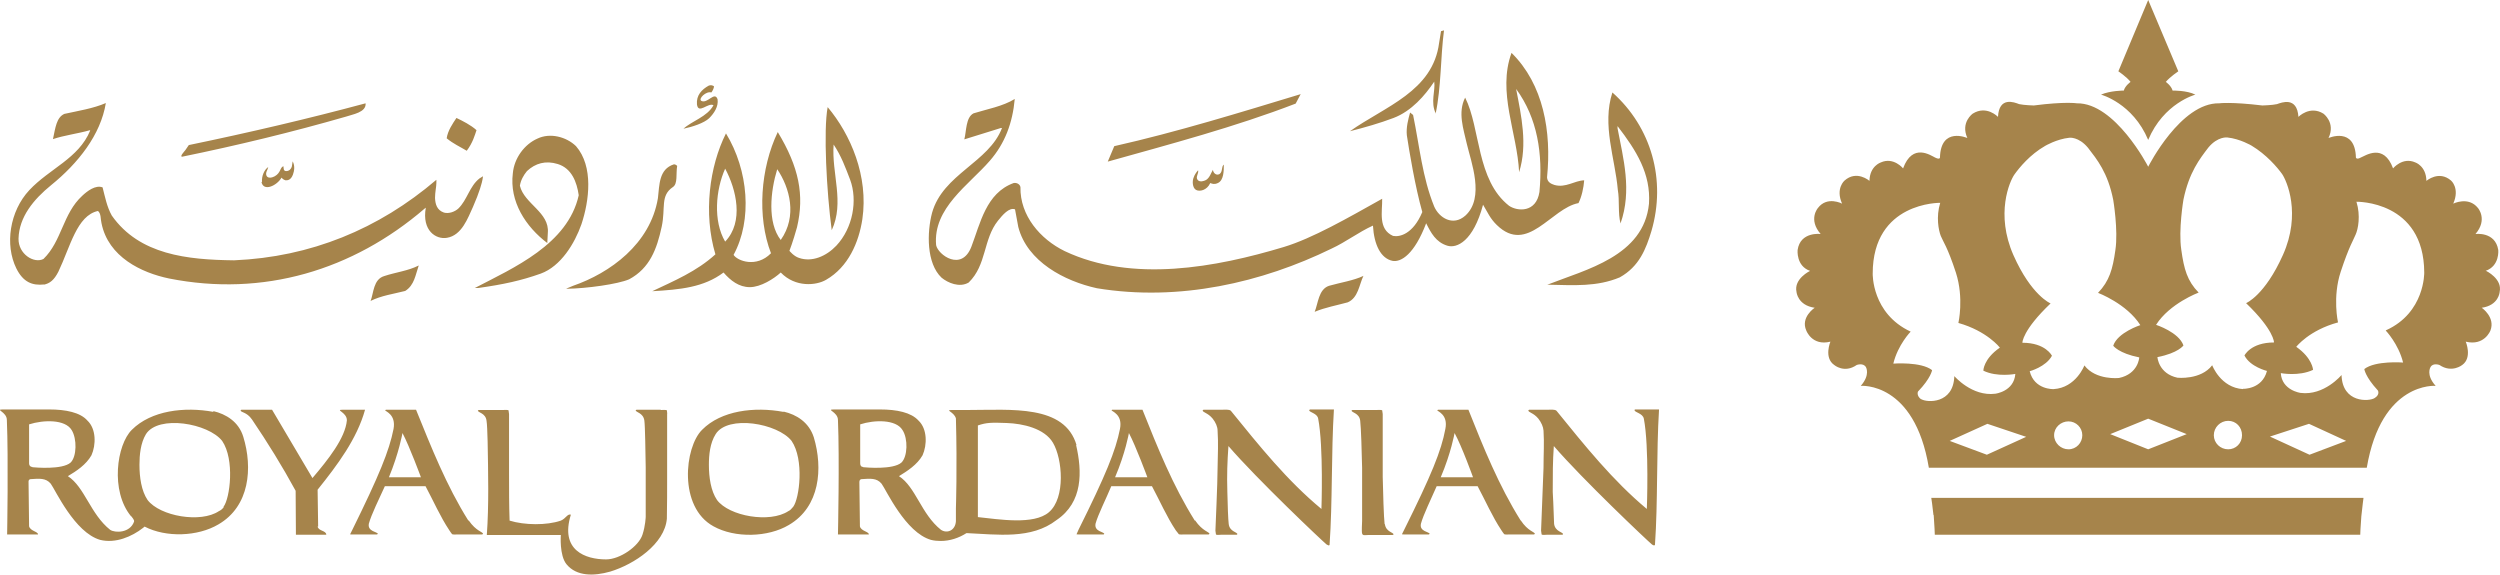 <?xml version="1.0" encoding="UTF-8"?>
<svg id="Layer_1" xmlns="http://www.w3.org/2000/svg" version="1.1" viewBox="0 0 921.97 211.88">
  <!-- Generator: Adobe Illustrator 29.4.0, SVG Export Plug-In . SVG Version: 2.1.0 Build 152)  -->
  <defs>
    <style>
      .st0 {
        fill: #a6844b;
      }
    </style>
  </defs>
  <path class="st0" d="M529.43,42c2.1-9.9,1.8-20.9,3.1-30.8l-1.1.3-.7,4.3c-2.3,17.9-19.9,23.4-32.9,32.6,5.5-1.4,11.1-3,16.1-4.9,6.6-2.5,11.6-8.3,15-13.4.5,3.3-1.5,7.6.6,11.8M525.93,82.3c1.8,3.6,3.6,7,7.8,8.3,3.5,1.1,9.6-1.6,13.2-15.1,1.7,2.8,2.6,5.1,5.1,7.5,11.3,11,20-6.2,30.1-8.1,1.2-2.4,1.9-5.7,2.1-8.4-3.6.1-6.8,2.9-11,1.7-1.2-.4-2.6-1-2.7-2.8,1.7-16.8-1.3-34.3-13.1-45.9-5.3,14.5,2.1,29.4,2.8,44,3.2-10.2.8-20.8-1.1-30.7,7.9,10.8,9.9,23.9,8.6,38-1.2,7.7-8.1,7.2-11.2,5.1-12.1-9.5-10.5-28.6-16.2-39.9-2.8,5.5-.6,11.6.6,17,1.6,6.8,6.7,19.9-.5,26.5-4.6,4.1-9.7.8-11.5-3.3-4.4-10.8-5.4-22.2-7.8-33.8l-1.1-.9c-.7,2.5-1.5,5.5-1.2,8.4.8,5.4,3.1,19.2,5.7,28.3-3.4,8.1-8.3,9.3-10.8,8.8-5.6-2.5-3.9-9-4-13.7-12.7,7.1-25.7,14.6-36.3,17.8-24.9,7.5-55.9,13.3-80.8,1.5-9-4.4-16.5-13.1-16.3-23.6-.2-1.1-1.4-1.7-2.5-1.5-10.2,3.7-12.3,14.9-15.6,23.5-3.6,9.3-12.3,3-13-.6-1.2-13.7,12.1-22.2,19.8-31.1,5.6-6.4,8.4-14,9.2-22.8-4.3,2.7-10.4,3.8-15.2,5.3-2.9,1.5-2.6,6.6-3.4,9.6l13.5-4.2h.4c-4.8,12.7-21.8,17-25.8,31.3-1.9,7.2-2.1,18.6,3.5,23.9,2.3,1.9,6.6,3.8,10,1.8,6.7-6.5,5.3-15.9,10.8-22.8,1.7-2.1,4.1-5,6.3-4.2l1.2,6.5c3.3,12.8,17.1,20,29,22.6,30.3,5,60.9-2.1,86.5-14.6,5.4-2.5,10-6.1,15.3-8.5.4,7.1,2.9,12.1,7.2,13,3.2.6,8.1-2.5,12.4-13.8M82.53,187c-.5.7-1.1,1.2-1.8,1.5-6.7,4.5-21.7,1.9-26.3-4.1-2.3-3.4-3-8.4-3-13,0-3.6.4-8,2.4-11.3,4.6-7.2,23-4,28.1,2.5,4.7,6.9,2.9,21.2.5,24.3M11.93,172.2c-.8,0-1.2-.6-1.2-1.3v-14.4c5.3-1.7,13.3-1.9,15.7,2.1,2,3.2,1.9,9.8-.4,12-3.1,2.7-13.1,1.8-14.1,1.7M78.73,151.9c-10.7-2-23-.5-30.1,6.6-5.6,5.5-8,22.6-.3,31.9h.1l.6.8c.3.4.5.8.4,1.2-1.5,4.2-7,4.2-8.8,3-7.3-5.8-9.4-15.8-15.6-19.8,3.2-1.9,6.7-4.2,8.7-7.7,1.7-3.8,1.8-9.7-1.5-12.8-2.6-3-8-4.1-14.1-4.1H1.23c-3.4,0,1.3.8,1.3,3.9.6,14.4.1,42.2.1,42.2h11.4c0-1.1-2.8-1.2-3.3-3,0,0-.2-15.4-.2-16.3-.1-1.1.8-1.1.8-1.1,3.1-.2,5.6-.5,7.4,1.7,1.7,2.3,8.8,18,18.2,20.7,5.7,1.4,11.7-1.2,15.8-4.4l.6-.5c7.9,4.1,19.6,3.7,27.2-.8,11.6-6.7,12.7-20.9,9.2-32.3-1.7-5.6-6.4-8.4-11.1-9.5M117.33,194.2l-.2-13.6c7.3-9.1,14.5-18.7,17.5-29.5h-8c-3.5,0,1.3.8,1.3,3.9-.6,6.6-7,14.6-12.7,21.3l-14.9-25.2h-11.3l-.3.2c0,.9,2.2.5,4.2,3.4,5.7,8.4,11.2,17.3,16.1,26.3,0,4.7.1,16.2.1,16.2h11.2c0-1.6-3-1.3-3.2-3.1M411.23,176c3.8-8.9,5.1-16.3,5.1-16.3,2.6,4.9,6.8,16.3,6.8,16.3h-11.9ZM440.63,192c-8.1-12.9-13.8-27.1-19.3-40.9h-11.2l-.2.2c0,.4,4.2,1.5,3.1,6.9-1.6,8.1-5.3,17.1-15.3,37.2l-.7,1.6q-.1.1.8.1h9.2l.2-.2c0-.8-3.8-.8-3.2-3.8.9-3.3,3.9-9.2,5.8-13.8h15c2.9,5.4,5.4,11.2,8.8,16.3.4.4.8,1.1,1.1,1.4.3.2,1.4.1,2.1.1h8.9l.3-.2c0-.8-2.5-.9-5.3-5M386.83,188.9c-5.6,4.8-18.5,2.6-26.2,1.8v-33.8c3.2-1.1,5.1-1.1,10.6-.9,6,.2,14,2,17.1,7.3,3.5,5.9,4.7,20.3-1.5,25.6M318.33,172.2c-.8,0-1.1-.6-1.1-1.3v-14.4c5.2-1.7,13.2-1.9,15.6,2.1,2.1,3.2,1.9,9.8-.4,12-3.1,2.7-13.1,1.8-14.1,1.7M397.03,164.2c-4.4-15.1-24.1-13-40.1-13h-5.7c-3.1,0,.6.6,1.3,3.1.5,18.2,0,33.1,0,33.1v4.8c-.2,3.4-3.2,4.7-5.5,3.2-7.3-5.8-9.3-15.8-15.5-19.8,3.1-1.9,6.7-4.2,8.7-7.7,1.7-3.8,1.8-9.7-1.5-12.8-2.7-3-8-4.1-14.2-4.1h-16.8c-3.5,0,1.3.8,1.3,3.9.6,14.4,0,42.2,0,42.2h11.4c0-1.1-2.9-1.2-3.3-3,0,0-.2-15.4-.2-16.3,0-1.1.8-1.1.8-1.1,3.2-.2,5.6-.5,7.4,1.7,1.7,2.3,8.8,18,18.2,20.7,1.2.3,2.4.4,3.6.4,3.4,0,6.7-1.1,9.5-2.9,11.4.5,23.9,2.4,33.2-4.8,9.8-6.6,9.5-17.9,7.2-27.8M292.43,187c-.6.7-1,1.2-1.7,1.5-6.8,4.5-21.8,1.9-26.3-4.1-2.3-3.4-3-8.4-3-13,0-3.6.4-8,2.5-11.3,4.5-7.2,22.9-4,28,2.5,4.7,6.9,2.9,21.2.6,24.3M288.93,151.9c-10.7-2-23-.5-30,6.6-6.5,6.4-8.8,28.5,4.2,35.6,7.9,4.4,20.1,4.1,27.8-.5,11.5-6.7,12.6-20.9,9.2-32.3-1.8-5.6-6.4-8.4-11.1-9.5M482.83,151.3c0,.8,3,1.1,3.3,3.1,2,10.4,1.2,33.3,1.2,33.3-12.7-10.5-23-23.4-33.4-36.2-.6-.6-2.3-.4-3.3-.4h-6.8l-.3.2c0,.9,1.8.8,3.7,3.1,1.1,1.4,1.8,3,1.8,4.4.3,4.8.1,8.3,0,13.8,0,5.5-.8,22.5-.8,23.1l.2,1.4c.3.3,1.4.1,2.1.1h5.6l.2-.2c0-.8-2.9-.9-3.2-3.8-.2-1.5-.4-6.9-.5-11.8-.2-6.4,0-11.2.4-16.9,10.6,12.3,34.6,35,36.2,36.3,1.1.7,1.1.1,1.1.1,1.1-15.6.6-33.9,1.6-49.9h-8.8l-.3.2v.1ZM286.63,62.4c4.6,6.8,7.5,17.3,1.3,26.1-5-6.4-3.8-18-1.3-26.1M267.43,89.1c-4.5-7.6-3.5-19.1,0-26.9,4.1,7.6,7,19.6,0,26.9M318.03,80.8c2.3-15.8-4.3-31.2-12.8-41.3-1.6,8.5-.4,31.2,1.5,45.4,4.8-10.3-.1-20.9.7-31.6,2.8,4.2,4.3,8.3,6.1,13,2.8,7.6,1,17.8-5.1,24.3-3.7,3.9-9,6.2-13.8,4.5-1.9-.6-3.5-2.6-3.5-2.6,0,0,1.3-3.3,2.8-8.7,2.8-11.9.7-22.2-7.1-35.1-6.4,13.4-7.7,31.2-2.5,44.7-5.4,5.5-12.4,2.8-13.8.6,7-12.9,5.5-31.2-2.8-44.8-6.1,12.1-8.4,29.5-3.9,44.6-6.9,6.3-15.3,9.8-23.3,13.6,10.3-.6,19-1.4,26.3-6.9,2.6,3,5.7,5.4,9.7,5.4s8.9-3.1,11.4-5.4c5.4,5.6,13.1,4.8,16.7,2.7,8.2-4.7,12.1-13.8,13.4-22.4M531.33,176c3.8-8.9,5.1-16.3,5.1-16.3,2.7,4.9,6.8,16.3,6.8,16.3h-11.9ZM560.83,192c-8.1-12.9-13.8-27.1-19.3-40.9h-11.2l-.3.2c0,.4,4.1,1.5,3,6.9-1.5,8.1-5.2,17.1-15.2,37.2l-.8,1.6q0,.1.8.1h9.1l.3-.2c0-.8-3.9-.8-3.2-3.8.9-3.3,3.8-9.2,5.8-13.8h15.1c2.9,5.4,5.4,11.2,8.8,16.3.3.4.7,1.1,1,1.4.3.2,1.5.1,2.1.1h8.9l.3-.2c0-.8-2.5-.9-5.2-5M602.83,151.3c0,.8,3,1.1,3.4,3.1,2,10.4,1.1,33.3,1.1,33.3-12.6-10.5-22.9-23.4-33.3-36.2-.6-.6-2.3-.4-3.2-.4h-6.9l-.3.2c0,.9,1.8.8,3.7,3.1,1.1,1.4,1.8,3,1.9,4.4.3,4.8,0,8.3,0,13.8-.2,5.5-.9,22.5-.9,23.1l.2,1.4c.4.3,1.4.1,2.1.1h5.6l.2-.2c0-.8-2.9-.9-3.3-3.8-.1-1.5-.2-6.9-.5-11.8,0-6.4,0-11.2.4-16.9,10.6,12.3,34.6,35,36.2,36.3,1,.7,1.1.1,1.1.1,1.1-15.6.5-33.9,1.5-49.9h-8.8l-.3.2.1.1ZM243.63,151.1h-8.9l-.3.2c0,.8,2.8.9,3.2,3.8.3,2.2.4,12.1.5,17.3v18.2s-.1,3.3-1.2,6.6c-1.4,4.3-8.3,9.1-13.4,9.1-7.6,0-17.1-3.3-13-16.5-1.3-.4-1.8,1.4-3.7,2.2-5.2,1.8-13.4,1.7-18.9,0-.2-5.9-.2-11.2-.2-17.1v-22.2l-.2-1.4c-.4-.2-1.5-.1-2.1-.1h-8.9l-.3.2c0,.8,2.9.9,3.2,3.8.2,1.1.3,4.1.4,7.6.2,11.4.5,23.6-.3,34.5h27.3s-.6,7.5,2.1,10.8c3.7,4.5,10.1,4.4,16.1,2.7,8.9-2.7,20.1-10.2,20.9-19.5.1-5.1.1-10.2.1-15.4v-23.2c.1,0-.1-1.4-.1-1.4-.4-.2-1.5-.1-2.2-.1M570.73,105h.5c9.3.2,17.7.8,26.1-2.7,7.2-4,9.7-10.5,11.7-17.1,5.5-18.8,0-38.3-14.4-51.1-3.9,12,1,24.3,2,35.9.7,4,0,8.6,1,12.4,4.3-12.2,1-24-1.1-35.1v-.8c7,9.1,12.3,17.6,11.6,28.6-1.9,19.4-23.3,24.3-37.5,29.9M510.63,193.3c-.3-2.2-.6-12.2-.7-17.4v-23.2l-.2-1.4c-.5-.2-1.5-.1-2.1-.1h-8.9l-.3.2c0,.8,2.9.9,3.2,3.8.3,2.2.6,12.1.7,17.3v19.6c-.1,1.5-.1,3.4-.1,3.7s0,1.2.4,1.4c.3.3,1.4.1,2,.1h9l.3-.2c0-.8-2.8-.9-3.2-3.8M502.93,101.7c-3.8,1.8-8.6,2.5-12.8,3.7-3.9,1.3-4,6.5-5.3,9.6,3.8-1.6,8.2-2.4,12.2-3.5,3.9-1.7,4.2-6.5,5.8-9.8M16.13,105c2.3-.5,3.8-1.7,5.4-4.8,4.4-9.2,6.8-20.7,14.6-22.4,1.2,1,.9,2.9,1.3,4.5,2.5,12.5,14.8,18.3,24.9,20.4,34.7,6.9,67.8-3,94.3-25.8l.4-.3c-1.5,8.5,3.8,11.8,7.8,11.1,5.5-.9,7.7-7.3,9.6-11.4,1.2-2.8,2-4.8,2.6-6.7.5-1.5.9-3,1.1-4.6l-1.3.8c-3.7,2.9-4.5,7.9-7.8,11.1-1.3,1.2-3.5,2-5.3,1.5-2.6-.9-3.2-3.1-3.3-5.4,0-2.1.5-4.2.5-5.5v-1.2c-21.3,18.2-46.4,28.5-74.6,29.7-17.2-.2-34.9-2-45.1-16.5-1.8-3.2-2.5-6.9-3.4-10.4-2.6-1-5.7,1.4-7.5,3.1-7.2,6.6-7.5,16.7-14.3,23.3-3.5,1.8-9.3-1.8-9.2-7.5.2-8,5.6-14.5,12-19.7,10-8.1,18.3-18.6,20.2-30.3-4.6,2-10.3,2.9-15.3,4-2.9,1.3-3.3,5.1-4.2,9.3,4.1-1.4,9.1-2,13.7-3.3v.2c-4.2,10.2-15,14-22.4,21.9-7.3,7.8-9.1,20.2-4.8,28.9,2.5,5,5.8,6.4,10.3,5.9M96.43,67.1c.7,3.7,5.7,1.4,7.4-1.6.4.5.8.8,1.5,1,.7,0,1.9,0,2.7-2.1.5-1.4.8-3.2-.1-4.9l-.3,1.9c-.2.8-.9,1.7-2.1,1.7-1.1,0-.9-1.2-1-1.8-1.3.4-.9,2.4-3.2,3.7-.9.5-2.4.9-3-.1-.6-1.2.4-2.2.6-3.3-1.5,1-2.5,3.4-2.3,5.5M208.93,106.5c7.4-.1,18.9-1.7,23.1-3.5,7.6-4.1,10.2-11.1,12-19.4,1.5-7-.6-11.4,4.1-14.6,1.9-1.2,1.1-4.9,1.6-7.8-.3-.4-.8-.6-1.2-.6-5.6,1.8-5.3,7.6-5.9,12.5-2.8,16.9-17.7,27.6-31.3,32.3l-2.4,1v.1ZM201.83,89.7l.2-3.8c.7-7.6-8.7-10.7-10.3-17.4.3-2,1.3-3.8,2.6-5.4,3.1-2.9,6.9-4,11.4-2.6,5.1,1.6,7,6.6,7.7,11.5-4,18.1-24.1,26.8-38.3,34.2h1.3c9.2-1.3,15.7-2.7,23-5.3,7.4-2.7,12.5-11.1,15-18.2,2.9-8.7,4.5-21.3-2-28.8-3.6-3.5-9.6-5-14.2-2.8-4.8,2.1-8.6,7.2-9.1,12.8-1.3,10.4,4.7,19.7,12.8,25.8M67.13,57.8c20.5-4.2,40.7-9.1,60.5-14.8,2.2-.8,7.5-1.5,7.2-4.9-21.2,5.7-43,10.8-65.2,15.4l-1.3,1.9c-.4.5-2.1,2.3-1.2,2.4M175.73,48c-2.1-1.9-5.1-3.4-7.4-4.5-1.4,2.1-3.2,4.7-3.6,7.5,2.4,2,4.9,3.1,7.4,4.6,2.2-2.9,3-5.8,3.6-7.6M136.63,111c4-2,8.5-2.6,12.8-3.7,3.4-2.1,3.8-6,5-9.4-3.9,2-8.5,2.5-12.7,3.9-4.1,1.2-3.9,6.3-5.1,9.3M143.43,176c3.7-8.9,5-16.3,5-16.3,2.6,4.9,6.8,16.3,6.8,16.3h-11.8ZM172.73,192c-8.1-12.9-13.7-27.1-19.3-40.9h-11.1l-.3.2c0,.4,4.1,1.5,3.1,6.9-1.6,8.1-5.3,17.1-15.2,37.2l-.8,1.6c0,.1-.1.1.8.1h9.1l.3-.2c0-.8-3.9-.8-3.3-3.8.9-3.3,3.8-9.2,5.9-13.8h15c2.9,5.4,5.4,11.2,8.8,16.3.3.4.7,1.1,1,1.4.3.2,1.5.1,2.1.1h9l.3-.2c0-.8-2.5-.9-5.3-5M479.73,34.7c-22.1,6.7-45.7,14-68.8,19.2l-2.4,5.7c23.2-6.5,47-12.8,69.3-21.4l1.9-3.6v.1ZM441.83,62.8c-.7.8-1.3,1.7-1.6,2.6-.6,1.3-.5,3.8.8,4.6,1.3.8,4.1.2,5.3-2.5.8.3,1.5.6,2.8,0,2.2-1,2.2-4.5,2.2-6.8-1,.8-.3,2.6-1.6,3.5-1.3.7-2.4-.6-2.4-1.6-.7,1.1-1.2,3-2.6,3.8-.8.4-2.1.8-2.9.1-1.2-1.1.4-2.5,0-3.8M251.93,47.5c3.4-.7,7.7-2.1,9.6-3.9,1.8-1.8,3.5-4.3,3.1-7-1.1-3.1-3.7,1.8-6,.6-1.2-.8,1.8-3.7,3.7-3.1.5-.6.9-1.5,1-2.2-.4-.5-1.4-.6-2-.3-2.5,1.4-4.6,3.5-4.3,6.9.5,3.8,4.1-.8,6.1.3-2.3,4.3-8,5.8-11.1,8.7M879.83,121.9s4.7,4.9,6.4,11.8c0,0-10.2-.8-14.3,2.4,0,0,.3,2.8,5,7.9,0,0,.9,1.5-1.2,2.8-2,1.3-11.9,1.9-12.2-8.5,0,0-6.4,7.7-15.1,6.6,0,0-6.9-.9-7.3-7.3,0,0,6.6,1.3,11.9-1.2,0,0-.2-4.3-6.2-8.5,0,0,4.7-6.1,15.4-9,0,0-2.1-9.3,1-18.7,3.1-9.4,4.7-11.7,5.5-13.7.9-2,1.9-6.9.3-12.1,0,0,24.9-.5,25,26.1,0,0,.3,14.8-14.1,21.3M851.73,167.7l-14.6-6.7,14.4-4.7,13.7,6.3-13.5,5.1h0ZM827.23,143.5c-8.3-.5-11.4-8.8-11.4-8.8-4.2,5.5-12.8,4.6-12.8,4.6-7-1.5-7.4-7.6-7.4-7.6,7.7-1.5,9.6-4.3,9.6-4.3-1.7-4.9-10.1-7.6-10.1-7.6,5-7.9,15.7-11.9,15.7-11.9-4.2-4.3-5.4-8.6-6.4-15.8-1.1-7.3.8-18.5.8-18.5,2.1-10.1,6-15,9.2-19.2,3.5-4.2,7-3.7,7-3.7,4.7.5,8.9,3,8.9,3,5.5,3.3,9.5,8,11.3,10.5,1.7,2.5,7.1,14.6.3,29.8-6.7,15-13.6,17.8-13.6,17.8,10.4,10,10.3,14.5,10.3,14.5-8.6,0-10.9,4.8-10.9,4.8,2.1,4.2,8.3,5.7,8.3,5.7-1.8,6.9-8.9,6.6-8.9,6.6M821.73,165.7c-2.9,0-5.3-2.3-5.3-5.2s2.4-5.3,5.3-5.3,5.1,2.3,5.1,5.3-2.3,5.2-5.1,5.2M792.23,165.7l-14-5.6,14-5.7,14.2,5.7-14.2,5.6ZM768.73,134.7s-3.1,8.3-11.4,8.8c0,0-7.1.3-8.8-6.6,0,0,6-1.6,8.2-5.7,0,0-2.3-4.8-10.9-4.8,0,0-.1-4.5,10.4-14.5,0,0-7.1-2.9-13.7-17.8-6.7-15.2-1.4-27.3.4-29.8,1.8-2.5,5.7-7.3,11.3-10.5,0,0,4.2-2.5,8.9-3,0,0,3.4-.5,6.9,3.7,3.3,4.3,7.3,9.1,9.3,19.2,0,0,1.9,11.2.8,18.5-1,7.1-2.2,11.4-6.4,15.8,0,0,10.6,4,15.6,11.9,0,0-8.4,2.7-10,7.6,0,0,2,2.8,9.6,4.3,0,0-.3,6.1-7.5,7.6,0,0-8.5.9-12.7-4.6M762.83,165.7c-2.8,0-5.3-2.3-5.3-5.2s2.5-5.1,5.3-5.1,5.1,2.3,5.1,5.1-2.2,5.2-5.1,5.2M732.73,167.7l-13.7-5.1,13.9-6.3,14.3,4.8-14.5,6.6ZM708.53,147.3c-1.9-1.4-1.2-2.9-1.2-2.9,4.8-5,5.2-7.9,5.2-7.9-4.1-3.2-14.3-2.4-14.3-2.4,1.7-7,6.4-11.8,6.4-11.8-14.4-6.7-14-21.4-14-21.4,0-26.5,24.9-26.1,24.9-26.1-1.6,5.2-.6,10.1.2,12.2.8,2,2.5,4.1,5.6,13.6,3,9.4.9,18.5.9,18.5,10.6,3,15.3,9.1,15.3,9.1-6.1,4.2-6.1,8.5-6.1,8.5,5.1,2.5,11.8,1.2,11.8,1.2-.5,6.5-7.4,7.3-7.4,7.3-8.6,1.1-15.1-6.5-15.1-6.5-.3,10.4-10.2,9.8-12.2,8.5M916.63,99.9c5.3-1.8,4.7-7.7,4.7-7.7-1.1-6.9-8.4-5.9-8.4-5.9,4.6-5.4.9-9.6.9-9.6-3.5-4.4-9.1-1.6-9.1-1.6,2.5-5.7-.8-8.5-.8-8.5-4.5-3.9-9.1.1-9.1.1-.1-5.5-4.1-6.8-4.1-6.8-4.7-2.1-8.2,2.2-8.2,2.2-3.5-9.5-10.3-4.6-11.9-4-1.6.9-1.8,0-1.8,0-.3-11.5-10.1-7.2-10.1-7.2,2.7-5.7-1.9-9-1.9-9-5-3.1-9.2,1.2-9.2,1.2-.5-7.6-6.2-5.3-7.9-4.7-1.7.4-5.4.5-5.4.5-11.6-1.4-15.9-.8-15.9-.8-14.2-.3-26.1,23.2-26.1,23.2v.2l-.2-.2s-12.1-23.4-26.2-23.2c0,0-4.3-.7-15.9.8,0,0-3.6-.1-5.4-.5-1.8-.7-7.4-2.9-7.8,4.7,0,0-4.2-4.4-9.3-1.2,0,0-4.6,3.2-2,9,0,0-9.8-4.3-10.1,7.2,0,0,0,.9-1.8,0-1.5-.7-8.3-5.6-11.8,4,0,0-3.5-4.3-8.2-2.2,0,0-4.1,1.3-4.2,6.8,0,0-4.7-4.1-9.2-.1,0,0-3.4,2.9-.9,8.5,0,0-5.5-2.9-8.9,1.6,0,0-3.7,4.2,1,9.6,0,0-7.5-1-8.5,5.9,0,0-.6,5.9,4.6,7.7,0,0-6.1,2.9-5,7.8,0,0,.4,4.9,6.7,5.8,0,0-5.3,3.5-3.1,8.4,0,0,2.1,5.8,8.9,4.1,0,0-2.5,5.9,1.4,8.6,0,0,3.7,3.2,8.3,0,0,0,2.4-.9,3.4.8,0,0,1.7,2.8-1.9,6.9,0,0,19.8-1.7,25.1,30.2h161.5c5.4-31.9,25.4-30.2,25.4-30.2-3.7-4.1-1.9-6.9-1.9-6.9.9-1.7,3.3-.8,3.3-.8,4.6,3.1,8.4,0,8.4,0,3.8-2.7,1.3-8.6,1.3-8.6,6.9,1.7,9.1-4.1,9.1-4.1,1.9-4.9-3.2-8.4-3.2-8.4,6.3-.9,6.6-5.8,6.6-5.8,1.1-4.9-5-7.8-5-7.8M713.13,190c.3,3.8.4,7.2.4,7.2h156.9s.1-3.3.4-6.8c.4-3.8.8-6.8.8-6.8h-159.4s.5,3.2.8,6.3M783.23,33.4s-5,0-8.4,1.5c0,0,11.7,3.1,17.4,16.7,5.7-13.6,17.4-16.7,17.4-16.7-3.1-1.6-8.4-1.5-8.4-1.5-.5-1.8-2.5-3.2-2.5-3.2,1.6-1.9,4.6-3.9,4.6-3.9l-11.1-26.3-11,26.3s3,2,4.5,3.9c0,0-2,1.4-2.5,3.2"/>
</svg>
